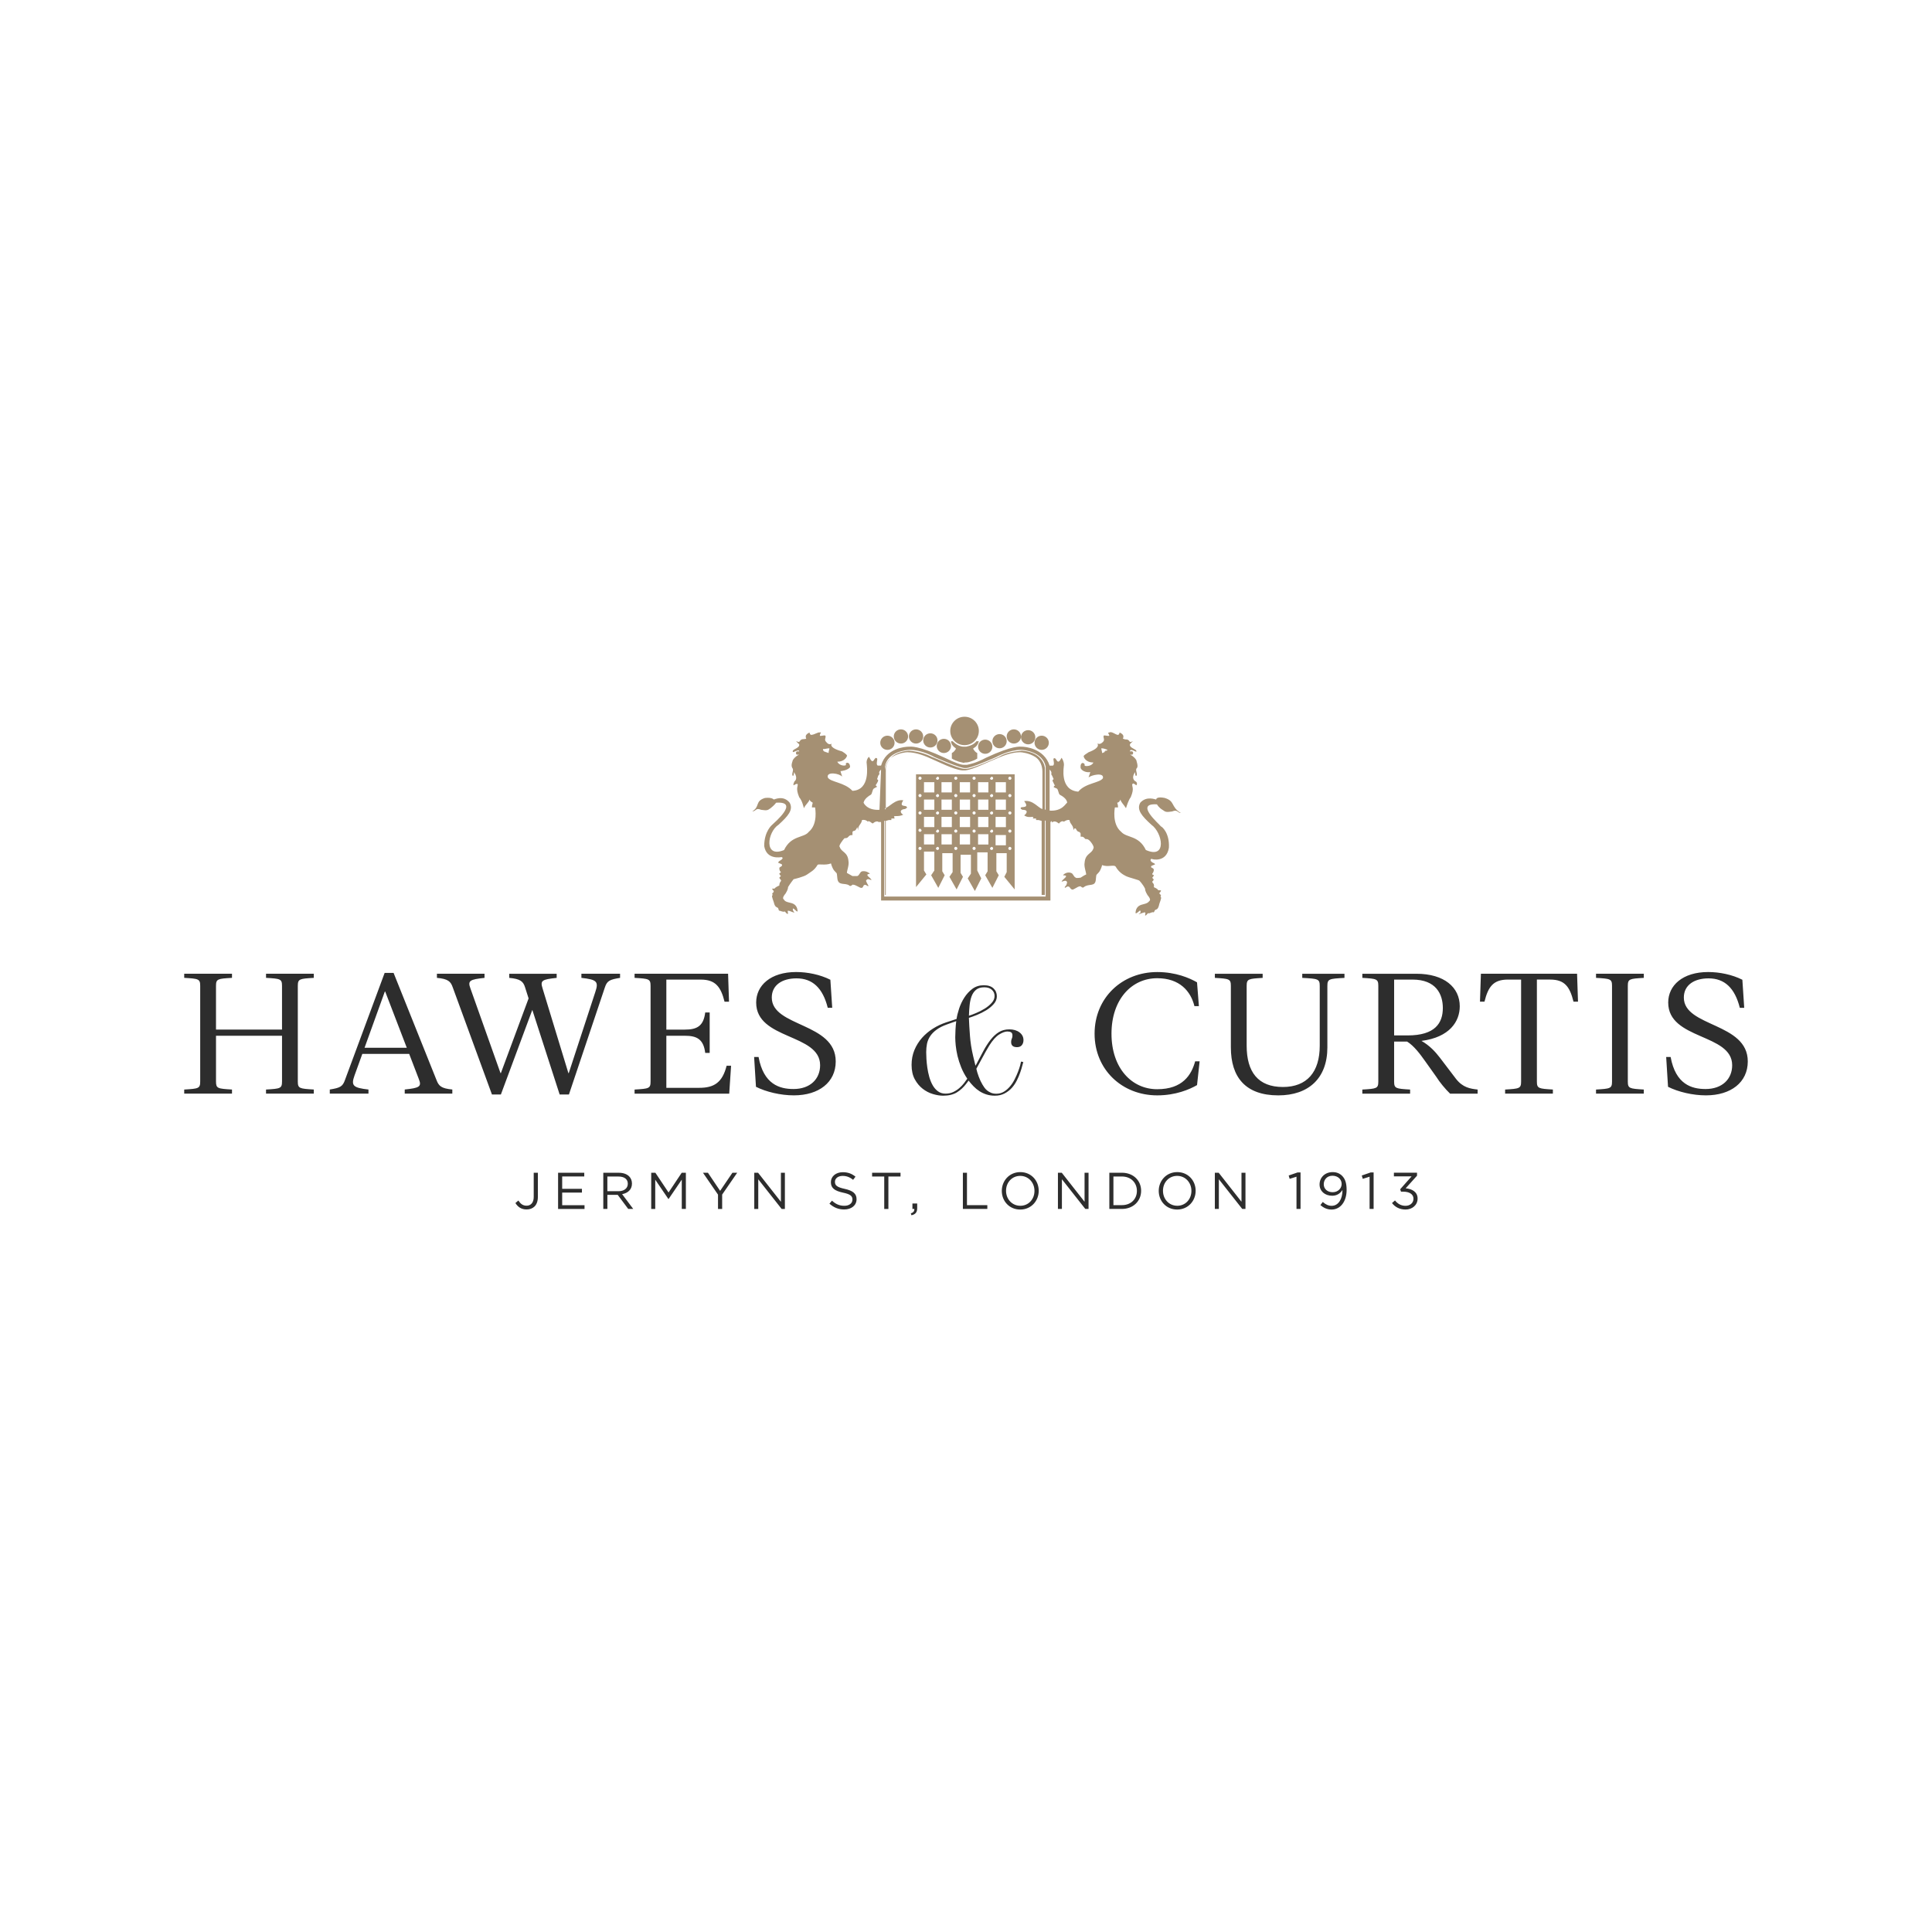 <!-- Generated by Vouchers4U.com --><svg xmlns="http://www.w3.org/2000/svg" width="200" height="200" viewBox="0 0 200 200" style="width:100%;height:100%;"><title>Hawes and Curtis</title><path fill="#fff" d="M0 0h200v200H0z"/><path fill="#2d2d2d" d="M29.194 111.955c0 .727-.173.744-1.655.834v.423h4.945v-.425c-1.482-.09-1.655-.107-1.655-.834v-9.89c0-.73.173-.747 1.655-.835v-.427H27.54v.426c1.48.087 1.654.106 1.654.833v4.52H22.36v-4.52c0-.727.174-.744 1.656-.833v-.426H19.07v.426c1.482.088 1.655.107 1.655.834v9.894c0 .727-.173.744-1.655.834v.424h4.946v-.425c-1.48-.09-1.655-.106-1.655-.833v-4.734h6.834v4.734zm11.55-11.242h-.925l-4.1 11.064c-.25.726-.52.833-1.58 1.01v.425h4.004v-.425c-1.58-.18-1.83-.39-1.443-1.455l.808-2.234h4.85l1 2.607c.31.78.078.92-1.46 1.08v.425h4.926v-.425c-1.155-.107-1.405-.374-1.636-.976l-4.446-11.098zm-.906 1.933h.038l2.233 5.816h-4.37l2.098-5.816zm18.093 10.656h.964l3.714-11.064c.23-.726.52-.833 1.58-1.01v-.426h-4.003v.426c1.58.177 1.81.37 1.443 1.454l-2.752 8.404h-.038l-2.676-8.776c-.25-.798-.077-.92 1.463-1.08v-.427h-4.91v.426c1.137.106 1.444.354 1.637.974l.366 1.152-2.868 7.73h-.04l-3.117-8.776c-.288-.78-.076-.92 1.463-1.08v-.427H45.23v.426c1.153.106 1.423.37 1.635.974l4.062 11.1h.924l3.254-8.76 2.83 8.76zm17.44-12.5h-9.68v.426c1.48.088 1.655.107 1.655.834v9.894c0 .727-.174.744-1.655.834v.424h9.797l.193-2.89h-.462c-.443 1.755-1.31 2.287-2.83 2.287H68.98v-5.39h1.926c1.23 0 1.924.355 2.098 1.774h.462v-4.184h-.462c-.174 1.42-.866 1.773-2.1 1.773H68.98v-5.177h3.56c1.522 0 2.08.744 2.465 2.287h.462l-.096-2.89zm10.78 3.528l-.192-2.907c-1.06-.534-2.37-.8-3.543-.8-2.637 0-4.138 1.384-4.138 3.158 0 3.883 6.62 3.19 6.62 6.49 0 1.435-1.038 2.463-2.752 2.463-1.443 0-3.1-.48-3.62-3.316h-.46l.192 3.086c1.057.53 2.54.886 3.926.886 2.58 0 4.33-1.348 4.33-3.512 0-4.043-6.62-3.546-6.62-6.613 0-1.295 1.08-1.986 2.56-1.986 1.637 0 2.715.973 3.235 3.048h.462zm14.882-1.862c-.207.176-.36.403-.462.682-.1.28-.168.593-.2.944-.035.35-.058.702-.068 1.053.2-.062.45-.154.748-.28.296-.123.587-.272.874-.448s.53-.375.73-.597c.202-.22.303-.462.303-.72s-.096-.47-.286-.643c-.19-.17-.448-.255-.773-.255-.37 0-.657.088-.866.263zm-4.076 4.12c-.28.206-.502.43-.664.673s-.27.504-.33.782c-.055.28-.083.573-.083.883 0 .186.008.42.024.704.017.283.048.582.093.897s.112.633.2.952c.09.32.208.608.354.866s.33.467.547.627.48.24.78.24c.304 0 .572-.057.808-.17.236-.113.446-.25.63-.41.186-.16.344-.326.48-.502.135-.175.246-.33.336-.463-.258-.382-.468-.774-.63-1.177s-.288-.795-.38-1.177c-.088-.382-.15-.74-.185-1.076-.032-.336-.05-.616-.05-.843 0-.238.01-.512.026-.82s.044-.6.077-.868l-.957.34c-.438.156-.796.337-1.076.544zm2.328-2.176c.13-.396.31-.776.538-1.137.23-.36.51-.666.84-.914.33-.246.726-.37 1.185-.37.437 0 .77.11 1 .326.23.217.345.49.345.82 0 .29-.107.555-.32.797s-.47.457-.773.643c-.304.186-.62.345-.95.48-.332.135-.615.237-.85.31.02.567.06 1.19.11 1.865s.158 1.372.328 2.084l.234.975h.034l.78-1.472c.242-.454.494-.848.758-1.184.263-.336.55-.6.857-.79.308-.19.67-.286 1.085-.286.426 0 .776.103 1.05.31s.413.474.413.804c0 .207-.056.38-.168.52s-.28.208-.504.208c-.404 0-.605-.176-.605-.526 0-.093.01-.168.026-.224s.034-.107.05-.147c.017-.04.03-.086.043-.132s.015-.113.015-.206c0-.145-.048-.246-.143-.303s-.22-.085-.38-.085c-.235 0-.517.104-.848.31-.33.207-.67.584-1.016 1.13-.124.197-.246.406-.37.628s-.244.44-.362.66l-.336.618-.28.51c.047.228.128.5.245.814s.244.586.38.813c.055.093.122.196.2.31s.174.216.286.31c.113.092.247.172.405.24s.34.1.555.1c.29 0 .554-.072.79-.217.235-.143.444-.327.63-.55.185-.22.344-.466.478-.734.136-.27.25-.526.345-.774s.168-.467.22-.657c.05-.193.08-.324.092-.396l.236.045c-.023.062-.06.193-.11.393-.05.202-.12.432-.21.69-.09.26-.204.53-.344.813s-.314.544-.52.775c-.208.232-.458.426-.75.58s-.626.234-1.006.234c-.314 0-.604-.042-.866-.125-.264-.082-.507-.196-.73-.34-.226-.145-.43-.312-.615-.504-.187-.19-.357-.387-.513-.595l-.22.295c-.292.39-.625.7-1 .93-.375.225-.848.34-1.42.34-.325 0-.68-.058-1.06-.172-.38-.113-.733-.296-1.058-.55s-.597-.58-.815-.982c-.22-.403-.33-.9-.33-1.487 0-.558.1-1.072.295-1.54s.46-.89.79-1.263c.33-.37.712-.69 1.143-.96s.883-.48 1.353-.636l1.076-.354c.044-.31.13-.663.26-1.06zm20.512 8.343c-2.657 0-4.736-2.2-4.736-5.746s2.08-5.745 4.736-5.745c2.31 0 3.464 1.33 3.85 2.89h.462l-.193-2.464c-.77-.443-2.193-1.065-4.12-1.065-3.637 0-6.485 2.66-6.485 6.383s2.848 6.383 6.486 6.383c1.925 0 3.35-.62 4.12-1.063l.268-2.464h-.462c-.386 1.42-1.31 2.89-3.926 2.89zm7.622-4.327c0 3.067 1.502 4.964 4.91 4.964 3.135 0 5.08-1.773 5.08-4.964v-6.364c0-.73.173-.746 1.77-.834v-.427h-4.37v.426c1.637.087 1.81.106 1.81.833v6.188c0 2.713-1.31 4.274-3.812 4.274-2.56 0-3.753-1.543-3.753-4.273v-6.188c0-.726.173-.744 1.655-.833v-.427h-4.946v.426c1.482.087 1.655.106 1.655.833v6.366zm13.61-7.626v.426c1.48.088 1.653.107 1.653.834v9.894c0 .727-.172.744-1.654.834v.424h4.946v-.425c-1.482-.09-1.655-.108-1.655-.835v-4.13h1.347c.712.442 1.347 1.293 1.886 2.056l1.136 1.596c.33.533.943 1.28 1.425 1.738h2.85v-.425c-.77-.09-1.52-.197-2.233-1.1l-1.674-2.2c-.462-.603-1.06-1.258-1.906-1.737 2.926-.374 3.964-2.02 3.964-3.582 0-1.95-1.595-3.368-4.483-3.368h-5.6zm5.196.603c2.444 0 3.137 1.525 3.137 2.943 0 1.56-.806 2.837-3.637 2.837h-1.405v-5.78h1.906zm6.985 2.287h.462c.386-1.543.905-2.287 2.426-2.287h1.366v10.55c0 .727-.174.744-1.655.834v.423h4.945v-.425c-1.482-.09-1.656-.107-1.656-.834v-10.55h1.366c1.52 0 2.04.745 2.425 2.288h.465l-.096-2.89h-9.955l-.096 2.89zm13.666 8.263c0 .727-.174.744-1.656.834v.423h4.946v-.425c-1.482-.09-1.655-.107-1.655-.834v-9.89c0-.73.174-.747 1.656-.835v-.427h-4.946v.426c1.48.087 1.655.106 1.655.833v9.894zm13.685-7.625l-.192-2.907c-1.055-.534-2.366-.8-3.54-.8-2.635 0-4.137 1.384-4.137 3.158 0 3.883 6.622 3.19 6.622 6.49 0 1.435-1.04 2.463-2.752 2.463-1.444 0-3.1-.48-3.62-3.316h-.46l.192 3.086c1.06.53 2.54.886 3.926.886 2.58 0 4.33-1.348 4.33-3.512 0-4.043-6.62-3.546-6.62-6.613 0-1.295 1.08-1.986 2.56-1.986 1.637 0 2.715.973 3.235 3.048h.462zM54.513 125.203c.33 0 .614-.107.824-.31.214-.214.343-.546.343-.986v-2.504h-.43v2.51c0 .594-.31.9-.733.9-.39 0-.626-.188-.857-.536l-.304.262c.236.385.594.663 1.157.663zm3.26-.053h2.737v-.386h-2.313v-1.31h2.045v-.387h-2.045v-1.28h2.286v-.385h-2.71v3.746zm4.68 0v-3.746h1.613c.46 0 .83.14 1.064.374.183.182.29.444.29.74v.01c0 .62-.43.983-1.018 1.09l1.15 1.53h-.52l-1.086-1.455h-1.07v1.456h-.422zm.423-1.836h1.15c.562 0 .964-.29.964-.77v-.01c0-.46-.354-.74-.96-.74h-1.156v1.52zm4.54 1.836h.413v-3.03l1.363 2.002h.02l1.365-2.007v3.034h.424v-3.747h-.43l-1.363 2.044-1.365-2.044h-.43v3.746zm6.913 0h.428v-1.488l1.557-2.26h-.493l-1.274 1.875-1.262-1.874h-.514l1.557 2.264v1.482zm3.754 0h.412v-3.07l2.42 3.07h.336v-3.746h-.412v3.003l-2.362-3.003h-.396v3.746zm9.307.053c.744 0 1.28-.417 1.28-1.06v-.01c0-.572-.386-.877-1.22-1.06-.824-.176-1.017-.375-1.017-.73v-.01c0-.336.31-.604.798-.604.387 0 .734.122 1.082.406l.246-.327c-.38-.307-.77-.462-1.316-.462-.712 0-1.23.434-1.23 1.02v.013c0 .617.395.896 1.256 1.083.788.166.975.364.975.712v.012c0 .37-.33.637-.834.637-.52 0-.894-.176-1.285-.53l-.262.31c.45.403.936.6 1.53.6zm4.146-.053h.43v-3.356h1.256v-.39H90.28v.39h1.256v3.356zm2.817.653c.407-.09.594-.3.594-.734v-.483h-.493v.562h.193c.02.23-.09.368-.36.465l.065.187zm5.325-.654h2.53v-.392H100.1v-3.355h-.423v3.746zm5.933.063c-1.14 0-1.905-.893-1.905-1.926v-.01c0-1.035.776-1.94 1.916-1.94s1.906.894 1.906 1.928v.01c0 1.034-.776 1.938-1.916 1.938zm.01-.39c.858 0 1.467-.687 1.467-1.537v-.01c0-.852-.62-1.548-1.477-1.548-.857 0-1.466.686-1.466 1.536v.012c0 .85.62 1.546 1.477 1.546zm3.894.326h.413v-3.072l2.42 3.07h.337v-3.745h-.412v3.003l-2.36-3.003h-.397v3.746zm5.323 0v-3.747h1.3c1.18 0 1.99.807 1.99 1.863v.01c0 1.055-.813 1.874-1.99 1.874h-1.3zm1.3-3.357h-.877v2.964h.88c.945 0 1.55-.64 1.55-1.47v-.01c0-.83-.606-1.484-1.553-1.484zm5.72 3.42c-1.14 0-1.907-.893-1.907-1.926v-.01c0-1.035.776-1.94 1.916-1.94s1.905.894 1.905 1.928v.01c0 1.034-.775 1.938-1.915 1.938zm.01-.39c.857 0 1.466-.687 1.466-1.537v-.01c0-.852-.62-1.548-1.477-1.548-.857 0-1.466.686-1.466 1.536v.012c0 .85.62 1.546 1.476 1.546zm3.893.326h.413v-3.072l2.42 3.07h.336v-3.745h-.413v3.003l-2.36-3.003h-.397v3.746zm8.45 0h.42v-3.775h-.312l-.914.316.1.344.707-.22v3.334zm3.643-.322c.723 0 1.114-.754 1.114-1.562v-.075c-.236.365-.58.594-1.06.594-.772 0-1.307-.486-1.307-1.16v-.012c0-.712.55-1.274 1.35-1.274.428 0 .743.144.985.386.283.284.464.7.464 1.45v.01c0 1.19-.632 2.03-1.558 2.03-.487 0-.84-.198-1.156-.46l.246-.326c.305.267.59.4.92.4zm.1-1.408c.572 0 .932-.418.932-.846v-.01c0-.476-.39-.85-.952-.85s-.9.412-.9.876v.01c0 .477.375.82.92.82zm3.825 1.73h.417v-3.775h-.31l-.916.316.102.344.707-.22v3.334zm3.716.063c.696 0 1.253-.46 1.253-1.13v-.01c0-.687-.584-1.002-1.236-1.056l1.177-1.306v-.31h-2.393v.38h1.83l-1.18 1.333.085.25h.24c.614 0 1.05.258 1.05.724v.01c0 .44-.365.73-.82.73-.46 0-.81-.204-1.093-.557l-.31.27c.307.398.772.67 1.398.67z"/><path fill="#a59073" d="M104.213 76.728c0 .406-.332.735-.74.735s-.742-.33-.742-.735c0-.406.333-.735.742-.735s.74.33.74.735zM108.576 76.892c0 .406-.332.735-.74.735s-.742-.33-.742-.735c0-.406.332-.735.74-.735s.742.33.742.735zM102.73 77.3c0 .406-.33.735-.74.735s-.74-.33-.74-.735c0-.406.33-.735.74-.735s.74.33.74.735z"/><path fill="#a59073" d="M101.333 76.728h-.248c-.247.326-.66.49-1.07.57h-.247c-.412 0-.824-.244-1.154-.57h-.164c0 .326.247.57.493.736v.08c-.164.246-.246.327-.41.408v.57c.246.165.493.247.74.33.33.08.576.162.576.08h.083c.082 0 .246 0 .493-.08.248-.082.494-.164.74-.327v-.57c-.163-.083-.246-.165-.41-.41v-.08c.328-.165.492-.41.575-.737zM105.694 76.238c0 .406-.332.735-.74.735s-.742-.33-.742-.735c0-.406.332-.735.74-.735s.742.33.742.735zM107.176 76.32c0 .406-.332.735-.74.735s-.742-.33-.742-.735c0-.406.332-.735.74-.735s.742.33.742.735z"/><path fill="#a59073" d="M101.33 75.667c0 .812-.662 1.47-1.48 1.47s-1.48-.66-1.48-1.47c0-.812.662-1.47 1.48-1.47s1.48.66 1.48 1.47zM94.006 76.238c0 .406-.332.735-.74.735s-.742-.33-.742-.735c0-.406.332-.735.74-.735s.742.33.742.735zM95.652 90.116v-1.96h1.07v1.96l-.33.49.74 1.306.66-1.306-.247-.41V88.32h1.07v1.96l-.33.488.742 1.307.66-1.307-.248-.407v-1.88h1.07v1.96l-.33.49.74 1.307.66-1.307-.413-.816v-1.88h1.07v1.96l-.246.41.742 1.306.66-1.306-.248-.41V88.32h1.07v1.96l-.247.488 1.07 1.307v-11.92h-10.21V91.83l1.07-1.307-.246-.406zm8.89-9.714c.082 0 .164.08.164.164 0 .08-.082.162-.164.162s-.164-.08-.164-.163c0-.082.082-.164.164-.164zm0 1.795c.082 0 .164.082.164.164s-.082.163-.164.163-.164-.082-.164-.164.082-.164.164-.164zm0 1.797c.082 0 .164.08.164.163s-.082.164-.164.164-.164-.082-.164-.163.082-.163.164-.163zm0 1.877c.082 0 .164.082.164.165 0 .08-.082.162-.164.162s-.164-.08-.164-.163c0-.082.082-.164.164-.164zm0 1.797c.082 0 .164.08.164.163s-.082.164-.164.164-.164-.083-.164-.164.082-.164.164-.164zm-1.48-6.695h1.07v1.062h-1.07v-1.06zm0 1.796h1.07v1.062h-1.07v-1.062zm0 1.797h1.07v1.06h-1.07v-1.06zm0 1.877h1.07v1.062h-1.07v-1.06zm-.413-6.04c.08 0 .163.08.163.163 0 .08-.082.162-.164.162s-.165-.08-.165-.163l.164-.164zm0 1.795c.08 0 .163.082.163.164s-.082.163-.164.163-.165-.082-.165-.164.164-.164.164-.164zm0 1.796c.08 0 .163.08.163.163s-.082.164-.164.164c-.084 0-.165-.083-.165-.164s.164-.163.164-.163zm0 1.877c.08 0 .163.08.163.164 0 .08-.082.162-.164.162s-.165-.08-.165-.163l.164-.164zm0 1.796c.08 0 .163.08.163.163s-.082.163-.164.163c-.084 0-.165-.083-.165-.164s.164-.165.164-.165zm-1.4-6.694h1.07v1.062h-1.07v-1.06zm0 1.796h1.07v1.062h-1.07v-1.062zm0 1.796h1.07v1.06h-1.07v-1.06zm0 1.796h1.07v1.062h-1.07V86.36zm-.412-5.96c.082 0 .164.082.164.165 0 .08-.082.162-.164.162s-.164-.08-.164-.163c0-.082.082-.164.164-.164zm0 1.797c.082 0 .164.082.164.164s-.082.163-.164.163-.164-.082-.164-.164.082-.164.164-.164zm0 1.796c.082 0 .164.08.164.163s-.082.164-.164.164-.164-.083-.164-.164.082-.163.164-.163zm0 1.877c.082 0 .164.08.164.164 0 .08-.082.162-.164.162s-.164-.08-.164-.163c0-.082.082-.164.164-.164zm0 1.796c.082 0 .164.08.164.163s-.082.163-.164.163-.164-.083-.164-.164.082-.165.164-.165zm-1.482-6.694h1.07v1.062h-1.07v-1.06zm0 1.796h1.07v1.062h-1.07v-1.062zm0 1.796h1.07v1.06h-1.07v-1.06zm0 1.796h1.07v1.062h-1.07V86.36zm-.412-5.96c.083 0 .164.082.164.165 0 .08-.08.162-.164.162s-.164-.08-.164-.163c0-.082.082-.164.164-.164zm0 1.797c.083 0 .164.082.164.164s-.08.163-.164.163-.164-.082-.164-.164.082-.164.164-.164zm0 1.796c.083 0 .164.08.164.163s-.08.164-.164.164c-.082 0-.164-.083-.164-.164s.082-.163.164-.163zm0 1.877c.083 0 .164.08.164.164 0 .08-.08.162-.164.162s-.164-.08-.164-.163c0-.082.082-.164.164-.164zm0 1.796c.083 0 .164.08.164.163s-.08.163-.164.163c-.082 0-.164-.083-.164-.164s.082-.165.164-.165zm-1.48-6.694h1.07v1.062h-1.07v-1.06zm0 1.796h1.07v1.062h-1.07v-1.062zm0 1.796h1.07v1.06h-1.07v-1.06zm0 1.796h1.07v1.062h-1.07V86.36zm-.413-5.96c.083 0 .165.082.165.165 0 .08-.082.162-.164.162s-.163-.08-.163-.163l.164-.164zm0 1.797c.083 0 .165.082.165.164s-.082.163-.164.163-.163-.082-.163-.164.164-.164.164-.164zm0 1.796c.083 0 .165.08.165.163s-.082.164-.164.164-.163-.083-.163-.164.164-.163.164-.163zm0 1.877c.083 0 .165.08.165.164 0 .08-.082.162-.164.162s-.163-.08-.163-.163l.164-.164zm0 1.796c.083 0 .165.08.165.163s-.082.163-.164.163-.163-.083-.163-.164.164-.165.164-.165zm-1.4-6.694h1.072v1.062h-1.07v-1.06zm0 1.796h1.072v1.062h-1.07v-1.062zm0 1.796h1.072v1.06h-1.07v-1.06zm0 1.796h1.072v1.062h-1.07V86.36zm-.41 1.633c-.082 0-.164-.082-.164-.164s.082-.164.164-.164.164.08.164.163-.08.163-.164.163zm0-1.878c-.082 0-.164-.08-.164-.163s.082-.164.164-.164c.083 0 .164.164.164.164 0 .08-.08.163-.164.163zm0-1.795c-.082 0-.164-.082-.164-.164 0-.08.082-.162.164-.162s.164.08.164.163-.08.164-.164.164zm0-1.797c-.082 0-.164-.082-.164-.164s.082-.164.164-.164.164.082.164.164c0 .08-.08.162-.164.162zm0-1.796c-.082 0-.164-.08-.164-.163s.082-.164.164-.164c.083 0 .164.082.164.164s-.08.163-.164.163zM98.45 77.218c0 .406-.33.735-.74.735s-.74-.33-.74-.735c0-.406.33-.735.74-.735s.74.33.74.735zM92.606 76.892c0 .406-.332.735-.74.735s-.742-.33-.742-.735c0-.406.332-.735.74-.735s.742.33.742.735z"/><path fill="#a59073" d="M97.05 76.647c0 .406-.33.735-.74.735s-.74-.33-.74-.735c0-.406.33-.735.74-.735s.74.33.74.735zM95.57 76.238c0 .406-.333.735-.742.735s-.74-.33-.74-.735c0-.406.33-.735.74-.735s.74.33.74.735z"/><path fill="#a59073" d="M120.594 82.606c-.823-.164-.906.08-.906.163-.082 0-.988-.408-1.646.325-.412.734.164 1.387 1.153 2.286 1.152.817 1.646 3.592-.576 2.613-.742-1.55-1.977-1.225-2.552-1.88-.988-.815-.66-2.448-.66-2.53h.33c0-.325-.082-.406-.082-.49.084 0 .248-.08.33-.326.083.326.33.49.576.898.08-.245.246-.816.493-1.143.412-.98.083-1.062.164-1.388.082.163-.082-.245.41.163.165-.163 0-.407-.08-.407 0 0-.495-.246-.083-.9.082-.244 0 .408.164.327.165-.164-.08-.49 0-.736.165-.16.165-.325 0-.896-.246-.407-.658-.57-.658-.57.082 0 .33.08.33-.165 0-.244-.247-.163-.33-.163 0-.407.74.164.66 0 .08-.244-.742-.326-.66-.734.082-.163.247-.245.33-.326 0 0-.165.08-.33.08-.246-.408-.412-.163-.66-.326-.245.083.33-.325-.41-.652 0 .08-.083.245-.165.245 0 0 .33-.08 0 0-.247 0-.66-.407-.906-.244-.247 0 0 .163 0 .325-.082.08-.494-.08-.576 0-.082.245.164.41-.082.653-.33.326-.494.163-.576.163 0 0 .412.408-.906.9-.657.408-.493.408-.493.49 0 0 .164.57.987.57-.164.41-.824.41-.906.327.082-.326-.493-.49-.412.245.164.41.823.49.988.41 0 .163-.164.49-.164.57.246-.245 1.646-.57 1.48.082-.328.49-1.81.49-2.55 1.387-1.977-.163-1.482-2.612-1.482-2.775 0-.41-.247-.736-.247-.736-.492.98-.492-.163-.822.08-.083.082.164.654-.083.735h-.33c-.575-1.796-2.55-1.96-2.88-1.96-.164 0-.906-.162-3.704 1.144-1.07.57-1.645.652-1.975.735h-.33c-.247 0-.823-.164-1.975-.736-2.8-1.307-3.54-1.144-3.704-1.144-.412 0-2.387.164-2.88 1.96h-.33c-.247-.082 0-.654-.083-.737-.33-.327-.33.9-.823-.163-.083 0-.33.327-.247.736 0 .163.41 2.693-1.482 2.775-.823-.898-2.304-.898-2.55-1.388-.165-.653 1.235-.407 1.48-.08 0-.082-.164-.49-.164-.572.082 0 .74-.08.988-.407 0-.653-.577-.49-.412-.245-.083.163-.74.08-.906-.326.823 0 .988-.572.988-.572s.164-.082-.494-.49c-1.48-.407-1.07-.816-1.07-.816-.082.08-.33.164-.576-.164-.246-.243 0-.407-.08-.652-.165-.08-.494.08-.577 0 0-.245.246-.407 0-.326-.164-.08-.576.245-.906.245-.328-.163 0 0 0 0-.08 0-.163-.163-.163-.244-.74.327-.164.737-.412.654-.247.082-.412-.08-.66.326-.08 0-.328-.082-.328-.082.08.08.164.164.33.326.08.41-.742.49-.66.736-.08.244.66-.327.66 0-.083 0-.33-.082-.33.162s.164.163.33.163c0 0-.413.164-.66.57-.164.49-.164.654 0 .9.083.244-.164.57 0 .735.166 0 .083-.57.166-.327.412.653 0 .898 0 .898 0 .082-.164.246-.083.408.494-.326.412 0 .412-.162.082.244-.247.407.164 1.387.33.407.412.898.494 1.143.164-.41.493-.57.576-.9.084.246.248.246.33.327 0 .08-.082.244-.082.49h.33c0 .08.33 1.713-.658 2.53-.494.653-1.812.326-2.553 1.88-2.14.896-1.73-1.88-.576-2.615.988-.897 1.564-1.55 1.152-2.286-.66-.814-1.565-.326-1.647-.326 0 0-.164-.245-.905-.163-1.07.326-.494.898-1.317 1.388.413 0 .33-.408.906-.163.577.082.66.082.988-.163.412-.327.576-.57.576-.57 2.47-.165-.164 2.04-.41 2.285 0 0-.825.652-.825 2.203.247 1.47 1.73 1.143 1.812 1.143.33.164-.33.41-.33.49.082.082-.33 0 .33.246.164.245-.247.245-.247.407 0 .245.082.326.164.408 0 .08-.164.08-.164.163s.164.246.164.246l-.164.164c0 .08.164.244.164.244.083.163-.164.163-.164.57-.74.327-.247.327-.74.327 0 .082.08.164.163.246 0 .163-.082.163-.164.244 0 0 .08.164 0 .245-.084 0 .163.654.163.654.164.733.412.406.494.733 0 .08 0 .08.082.164.163 0 .328.162.575.08.164.165.164.247.33.247 0-.164-.084-.326 0-.326.245 0 .575.245.658.163-.083-.08-.164-.162-.164-.325 0-.245.328.245.492.245 0-.08 0-.49-.33-.734s-.905-.163-1.07-.49c-.08-.08-.246-.163.166-.653.247-.407.247-.57.247-.653.246-.407.576-.816.576-.816s1.072-.245 1.4-.49c.33-.245.742-.41 1.07-.98.083-.164.742.08 1.4-.164.082.33.247.654.33.736.33.407.247.08.33.816.082.817.823.41 1.235.736.164.163.33-.164.412-.082.247 0 .66.326.823.326s.164-.08.247-.244c.247-.245.493.244.493 0-.08-.164-.08-.082-.246-.49.164-.326.412-.08.576-.08-.082-.246-.823-.572-.164-.655-.082-.08-.412-.326-.824-.245-.246.082-.246.41-.493.49h-.495l-.576-.326c0-.244.246-.816.163-1.224-.082-.98-.74-.9-.905-1.47-.164-.082.33-.736.494-.9.082 0 .247 0 .33-.08l.165-.164c.082-.08.246-.08.33-.08v-.327c.163-.245.246.08.493-.49 0-.08.082.326.082.326 0-.57.33-.57.412-1.062.247-.08.576.082.576.164.164-.163.412.164.494.164 0 .162.33-.41.74-.082 0-.164.165 0 .165 0v8.083h17.53v-8.08c0-.083.164-.246.164 0 .412-.328.74.243.74.08 0 0 .248-.326.495-.163 0 0 .328-.245.575-.163.082.49.412.49.412 1.06 0 0 .082-.326.247-.163.246.492.33.165.493.492v.326c.164 0 .247 0 .33.08l.163.165c.084 0 .248 0 .33.08.164.083.66.737.494.9-.164.57-.824.49-.906 1.47-.082.408.164.98.164 1.223-.082 0-.576.326-.576.326s-.493.08-.493 0c-.248-.082-.248-.41-.495-.49-.412-.163-.823.164-.823.246.74 0-.083.407-.164.653.165 0 .494-.244.577.082-.08.41-.164.327-.246.49 0 .245.248-.245.495 0 .082.08.082.164.246.245.165.082.577-.326.825-.326.082-.08.247.246.412.082.494-.407 1.153 0 1.236-.734.082-.736 0-.41.33-.816.082-.082.246-.41.33-.736.575.246 1.233-.08 1.4.164.328.57.74.816 1.068.98.33.163 1.4.408 1.4.49 0 0 .33.326.576.816 0 .08 0 .245.247.653.412.49.247.57.164.653-.246.326-.74.245-1.07.49s-.328.654-.328.736c.163.08.492-.41.492-.246.083.163 0 .245-.164.326 0 .08.412-.164.66-.164.08.083 0 .164 0 .327.163 0 .163-.163.328-.244.164.08.33-.165.577-.083 0-.08.082-.08.082-.163.082-.245.33.08.493-.736 0 0 .248-.652.166-.652s0-.245 0-.245c-.082-.08-.164-.08-.164-.243.082 0 .164-.163.164-.245-.576 0 0 0-.74-.326.08-.407-.165-.407-.165-.57 0 0 .163-.164.163-.246-.083 0-.083-.08-.164-.163 0 0 .163-.164.163-.245 0-.082-.164 0-.164-.164 0 0 .163-.162.163-.407s-.412-.163-.247-.408c.66-.245.247-.163.33-.245 0 0-.658-.245-.33-.49.082.08 1.564.407 1.81-1.143.084-1.55-.74-2.204-.822-2.204-.164-.245-2.8-2.45-.412-2.286 0 0 .164.326.576.57.33.246.412.246.988.165.576-.247.576.16.906.16-1.07-.652-.576-1.223-1.646-1.55zM85.362 77.79h-.08v-.082h-.084v-.163c.247 0 .412-.08.66-.08 0 .162-.083.244-.083.488-.164-.082-.33-.082-.412-.164zm5.68 6.04c-1.317.08-1.646-.736-1.646-.736.082-.407.576-.734.74-.814.165-.083.165-.57.33-.654.166-.08.248-.163.33-.163 0 0-.082-.164-.164-.164 0 0 .082-.082.164-.245.247-.407 0-.326 0-.407.082-.164.082-.41.247-.49-.082-.246 0-.327.164-.49l-.164 4.162zm17.205 8.98H91.535v-7.837c.083 0 .083 0 .083-.08v7.753h16.546v-7.754s0 .08.082.08v7.838zm-15.56-8.327c.248 0 .577 0 .824-.163-.163 0-.575-.49.165-.57.083 0 .083-.083.164-.083 0-.082.165 0 0-.164-.082-.163-.822.082-.33-.652-.823-.163-1.48.735-1.893.817V79.91c0-.162 0-1.06.74-1.55.66-.408 1.4-.49 1.565-.49.412 0 1.07.08 2.057.49 1.152.49 2.716 1.307 3.62 1.388h.33c.824-.082 2.388-.898 3.622-1.388.988-.407 1.646-.49 2.057-.49.165 0 .906.082 1.563.49.74.492.74 1.39.74 1.552v3.837c-.41-.083-.987-.98-1.892-.817.577.736-.163.57-.328.654-.084.164 0 .08 0 .164.08 0 .08.082.164.082.74 0 .33.49.164.57.33.246.66.165.823.165.247 0 .082.08.082.162h.33v.163h.247c.082 0 .247.08.33.08v7.672H91.697v-7.67c.082 0 .247-.082.33-.082h.247v-.164h.33c0-.163-.165-.245.082-.245zm15.558-.653s-.08 0-.08-.08v-4.247c0-.08-.165-1.632-2.388-1.795-.906.08-1.73.244-2.387.653-.576.247-2.552 1.144-3.293 1.226h-.33c-.74-.083-2.798-1.062-3.29-1.226-.66-.326-1.4-.57-2.39-.652-2.222.163-2.386 1.714-2.386 1.796v4.246s-.08 0-.08.08v-4.49c.245-1.55 2.303-1.714 2.55-1.714 1.317 0 2.552.736 2.552.736s2.8 1.223 3.21 1.14c.494.082 3.21-1.142 3.21-1.142s1.318-.736 2.553-.736c.246 0 2.22.164 2.55 1.714v4.49zm.412.082v-4.244c.083.08.247.244.164.49.084.08.165.325.25.49 0 .08-.248 0 0 .408.08.245.163.245.163.245-.082 0-.164.165-.164.165.08.08.163.08.328.162s.164.57.33.654c.164.082.74.408.74.817-.163.08-.492.898-1.81.816zm6.01-6.286c-.083 0-.083.082-.083.082h-.164v.08h-.083v.083c-.082 0-.164.082-.246.082 0-.164-.082-.327-.082-.49.247 0 .412.08.66.163z"/></svg>